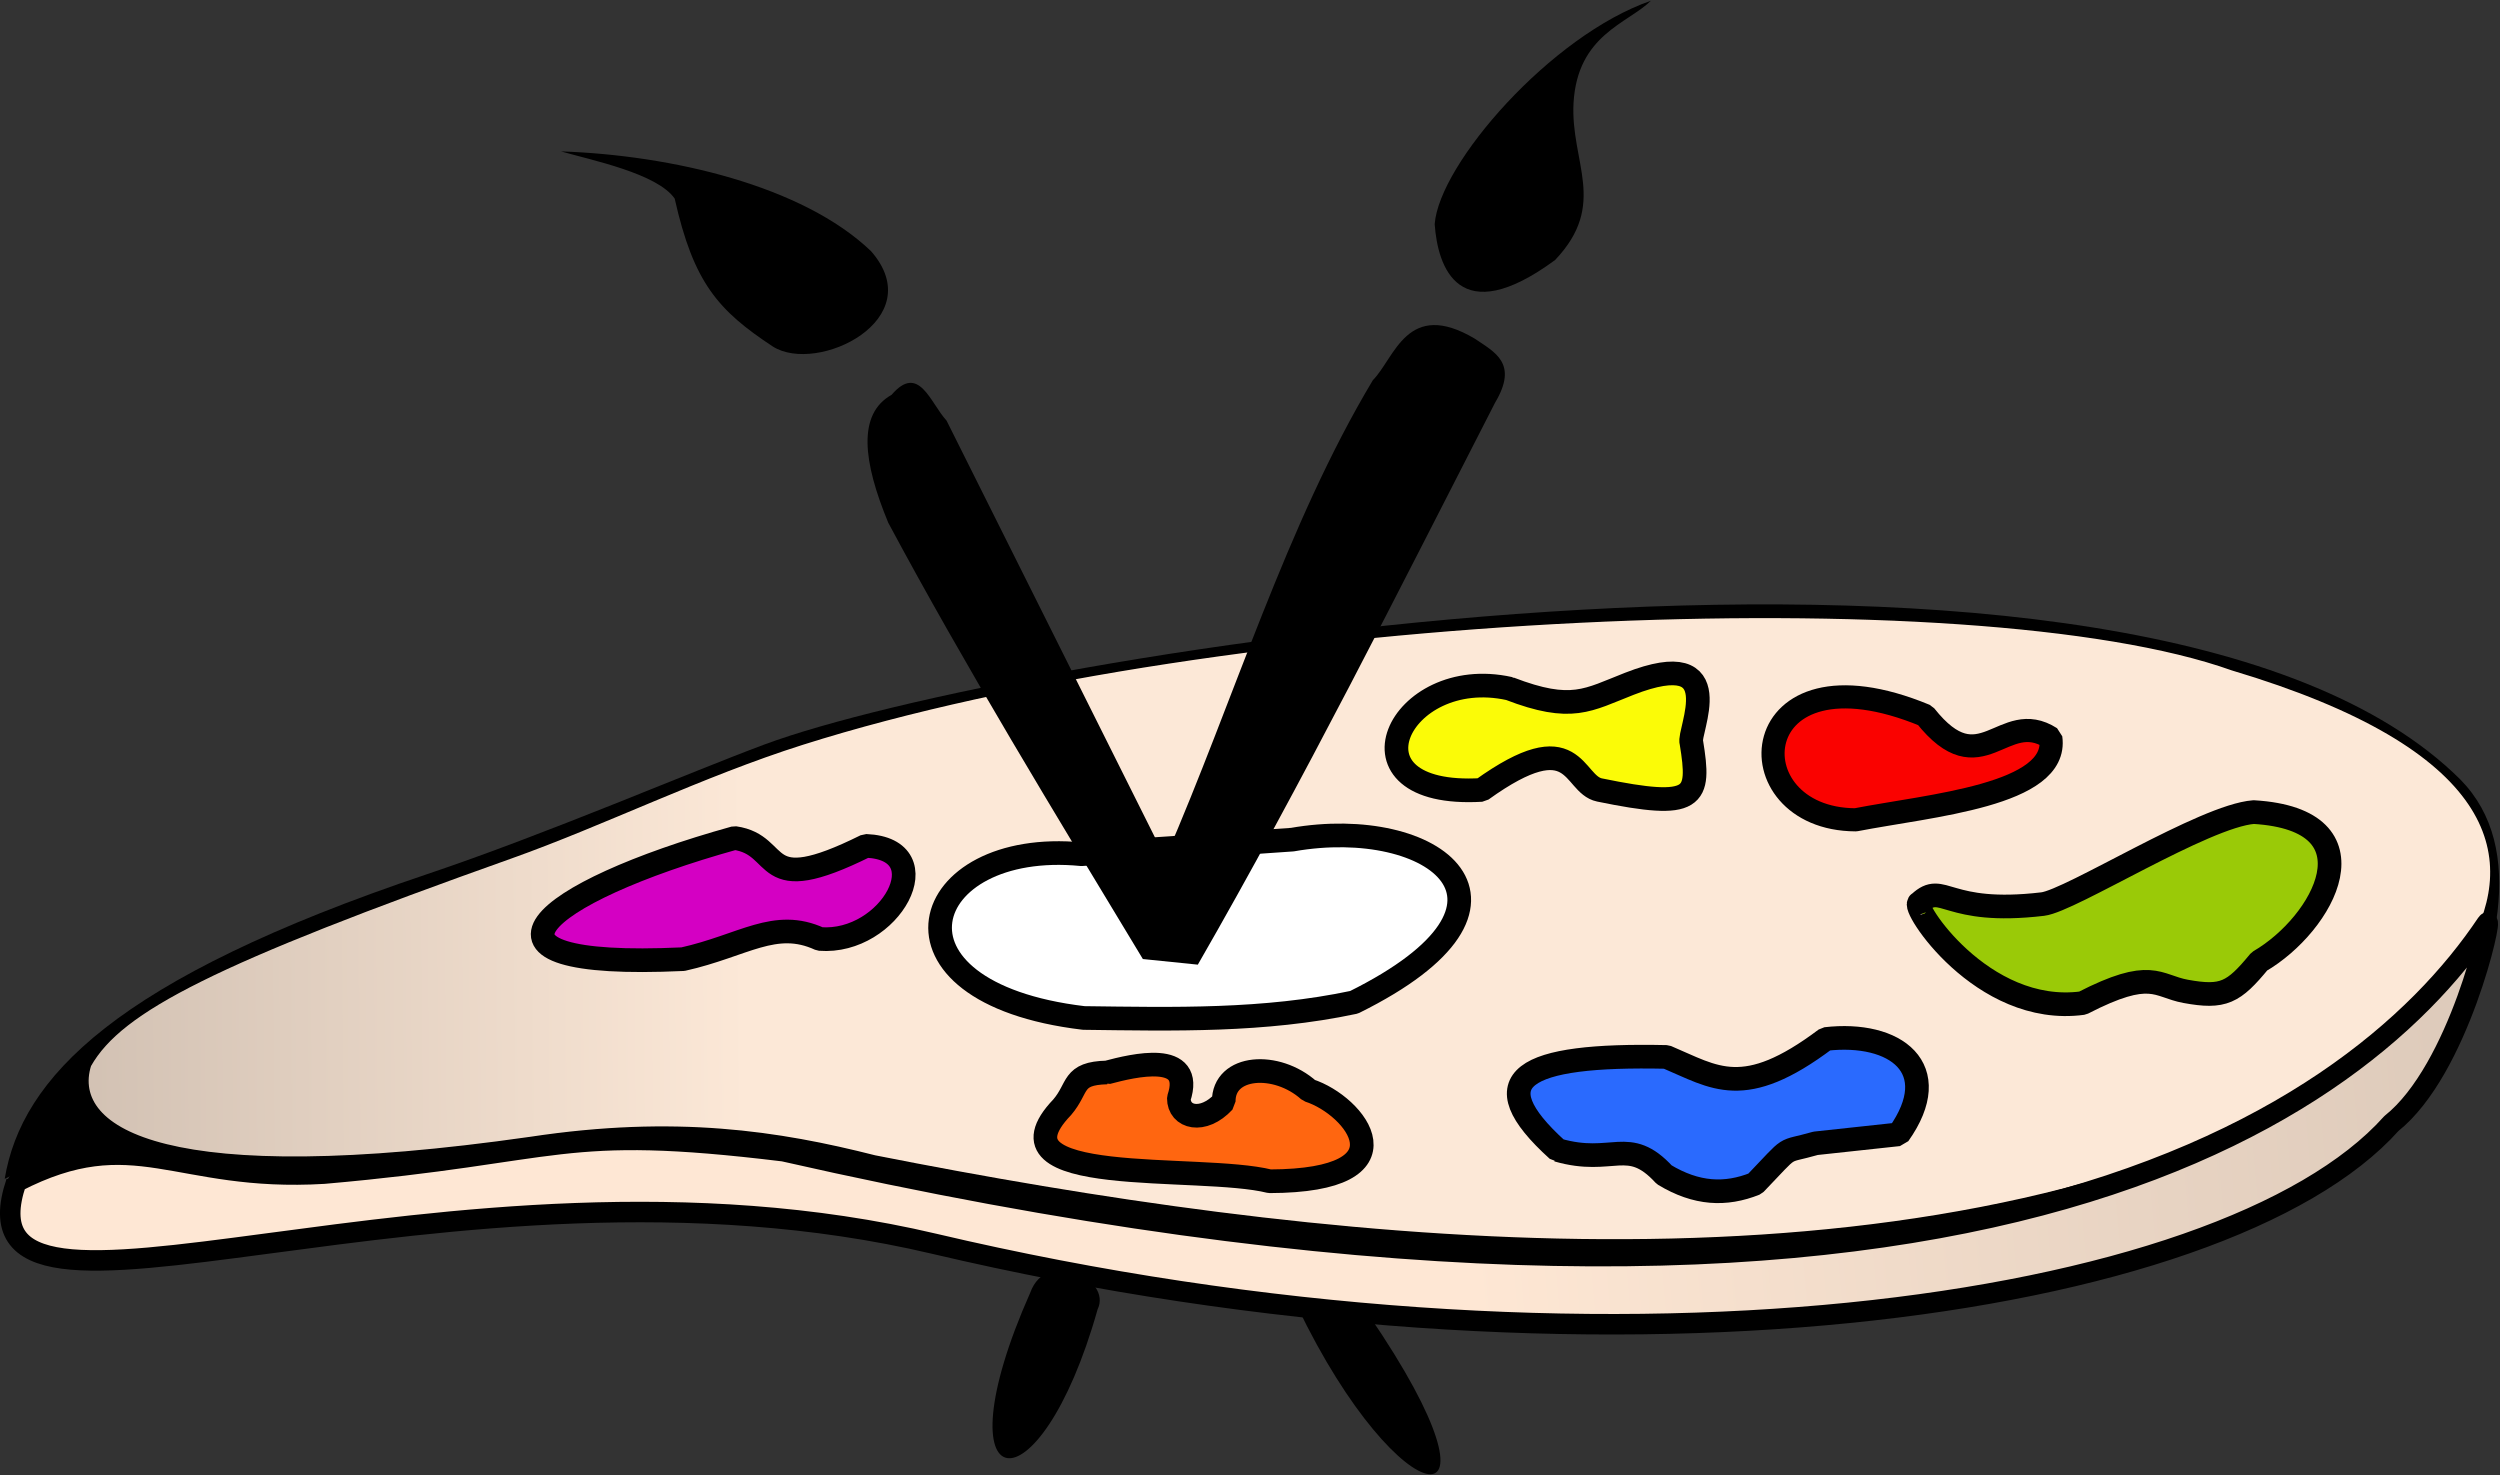 <?xml version="1.0" encoding="UTF-8" standalone="no"?>
<!-- Created with Inkscape (http://www.inkscape.org/) -->

<svg
   version="1.1"
   id="svg1"
   width="1797.36"
   height="1060.476"
   viewBox="0 0 1797.36 1060.476"
   sodipodi:docname="paleta 300 white.svg"
   xml:space="preserve"
   inkscape:version="1.4 (86a8ad7, 2024-10-11)"
   inkscape:export-filename="paleta.300 white.png"
   inkscape:export-xdpi="16.023499"
   inkscape:export-ydpi="16.023499"
   xmlns:inkscape="http://www.inkscape.org/namespaces/inkscape"
   xmlns:sodipodi="http://sodipodi.sourceforge.net/DTD/sodipodi-0.dtd"
   xmlns:xlink="http://www.w3.org/1999/xlink"
   xmlns="http://www.w3.org/2000/svg"
   xmlns:svg="http://www.w3.org/2000/svg"><rect x="0" y="0" width="1797.36" height="1060.476" fill="#333333" stroke="none"/><defs
     id="defs1"><linearGradient
       id="linearGradient29"
       inkscape:collect="always"><stop
         style="stop-color:#fee7d4;stop-opacity:1;"
         offset="0"
         id="stop29" /><stop
         style="stop-color:#beafa2;stop-opacity:1;"
         offset="1"
         id="stop30" /></linearGradient><linearGradient
       id="linearGradient27"
       inkscape:collect="always"><stop
         style="stop-color:#fce8d7;stop-opacity:1;"
         offset="0"
         id="stop27" /><stop
         style="stop-color:#fce8d7;stop-opacity:0;"
         offset="1"
         id="stop28" /></linearGradient><linearGradient
       inkscape:collect="always"
       xlink:href="#linearGradient27"
       id="linearGradient28"
       x1="-1320.677"
       y1="487.122"
       x2="-4189.292"
       y2="511.677"
       gradientUnits="userSpaceOnUse" /><linearGradient
       inkscape:collect="always"
       xlink:href="#linearGradient29"
       id="linearGradient30"
       x1="-801.95"
       y1="663.49"
       x2="611.872"
       y2="535.886"
       gradientUnits="userSpaceOnUse" /></defs><sodipodi:namedview
     id="namedview1"
     pagecolor="#ffffff"
     bordercolor="#000000"
     borderopacity="0.25"
     inkscape:showpageshadow="2"
     inkscape:pageopacity="0.0"
     inkscape:pagecheckerboard="0"
     inkscape:deskcolor="#d1d1d1"
     showgrid="false"
     inkscape:zoom="0.504"
     inkscape:cx="1413.6905"
     inkscape:cy="495.03968"
     inkscape:window-width="2056"
     inkscape:window-height="1173"
     inkscape:window-x="4461"
     inkscape:window-y="21"
     inkscape:window-maximized="0"
     inkscape:current-layer="g1" /><g
     inkscape:groupmode="layer"
     inkscape:label="Image"
     id="g1"
     transform="translate(1857.627,257.147)"><path
       style="fill:#000000;fill-opacity:1;stroke:#000000;stroke-width:1.134;stroke-linecap:square;stroke-linejoin:bevel;stroke-dashoffset:53.964;stroke-opacity:0;paint-order:markers stroke fill"
       d="m -1854.262,590.408 c 12.119,-72.592 79.181,-143.64 303.826,-219.131 85.749,-28.816 188.013,-72.953 242.558,-93.232 171.776,-63.864 989.472,-202.765 1218.963,25.096 24.603,24.956 31.101,58.147 26.896,94.92 -17.997,157.383 -405.446,359.704 -1232.804,171.543 -162.556,-19.811 -171.756,10.501 -345.728,25.774 -106.725,6.458 -128.607,-48.875 -213.71,-4.97 z"
       id="path2"
       sodipodi:nodetypes="csscsccc" /><path
       style="fill:#000000;fill-opacity:1;stroke:#000000;stroke-width:1.134;stroke-linecap:square;stroke-linejoin:bevel;stroke-dashoffset:53.964;stroke-opacity:0;paint-order:markers stroke fill"
       d="m -1454.283,-148.299 c 79.191,2.693 173.598,24.552 222.868,71.709 42.929,49.042 -38.546,88.882 -70.574,68.586 -39.344,-25.971 -56.969,-45.754 -70.574,-106.358 -12.565,-18.09 -59.741,-27.614 -81.72,-33.937 z"
       id="path4"
       sodipodi:nodetypes="ccccc" /><path
       style="fill:#000000;fill-opacity:1;stroke:#000000;stroke-width:1.134;stroke-linecap:square;stroke-linejoin:bevel;stroke-dashoffset:53.964;stroke-opacity:0;paint-order:markers stroke fill"
       d="m -670.714,-256.611 c -71.953,24.908 -152.257,117.348 -155.459,160.606 2.152,30.734 17.079,76.881 86.566,25.798 38.146,-40.152 10.988,-70.119 13.257,-112.848 2.807,-49.213 38.942,-57.117 55.637,-73.556 z"
       id="path5"
       sodipodi:nodetypes="ccccc" /><path
       style="mix-blend-mode:difference;fill:url(#linearGradient28);fill-opacity:1;stroke:#000000;stroke-width:1.134;stroke-linecap:square;stroke-linejoin:bevel;stroke-dashoffset:53.964;stroke-opacity:1;paint-order:markers stroke fill"
       d="m -1792.72,509.052 c 22.376,-39.55 89.346,-73.628 302.671,-149.548 66.504,-23.668 137.442,-58.912 209.376,-81.694 304.375,-96.398 842.319,-119.753 1027.724,-53.519 380.273,113.39 67.414,309.02 23.926,322.501 -291.609,135.063 -687.978,88.874 -999.617,27.203 -69.185,-17.569 -143.513,-29.057 -247.845,-13.266 -261.67,37.374 -330.364,-6.158 -316.236,-51.676 z"
       id="path18"
       sodipodi:nodetypes="cssccccc" /><path
       style="fill:#fbfb07;stroke:#000000;stroke-width:17.008;stroke-linecap:square;stroke-linejoin:bevel;stroke-dasharray:none;stroke-dashoffset:53.964;stroke-opacity:1;paint-order:markers stroke fill;fill-opacity:1"
       d="m -772.433,237.917 c 44.954,17.276 56.284,8.221 86.215,-3.456 74.263,-28.972 41.642,35.205 44.618,42.241 6.519,40.125 3.464,48.411 -66.092,34.09 -19.883,-4.093 -16.353,-49.185 -84.752,-0.013 -104.676,6.172 -59.731,-90.526 20.011,-72.862 z"
       id="path6"
       sodipodi:nodetypes="cscscc" /><path
       style="fill:#fa0200;stroke:#000000;stroke-width:16.63;stroke-linecap:square;stroke-linejoin:bevel;stroke-dasharray:none;stroke-dashoffset:53.964;stroke-opacity:1;paint-order:markers stroke fill;fill-opacity:1"
       d="m -383.207,273.384 c -34.486,-22.095 -50.022,34.773 -90.323,-16.129 -131.475,-54.432 -139.688,74.592 -50,75 53.626,-10.416 146.139,-17.709 140.323,-58.871 z"
       id="path7"
       sodipodi:nodetypes="cccc" /><path
       style="fill:#9aca07;fill-opacity:1;stroke:#000000;stroke-width:17.008;stroke-linecap:square;stroke-linejoin:bevel;stroke-dasharray:none;stroke-dashoffset:53.964;stroke-opacity:1;paint-order:markers stroke fill"
       d="m -477.627,392.025 c 17.116,-15.938 18.593,9.116 88.596,0.81 20.04,-2.378 116.217,-63.497 151.726,-66.133 91.302,5.471 50.346,80.455 4.032,107.348 -18.561,22.482 -25.834,26.525 -53.042,21.522 -20.758,-3.817 -24.484,-17.076 -74.019,8.451 -72.727,9.8 -124.388,-71.393 -117.294,-71.998 z"
       id="path8"
       sodipodi:nodetypes="csccscc" /><path
       style="fill:#2a6afe;stroke:#000000;stroke-width:17.008;stroke-linecap:square;stroke-linejoin:bevel;stroke-dasharray:none;stroke-dashoffset:53.964;stroke-opacity:1;paint-order:markers stroke fill;fill-opacity:1"
       d="m -737.76,569.666 c -56.666,-51.21 -25.716,-69.233 78.226,-66.935 34.792,14.657 55.387,31.591 114.516,-12.903 49.984,-5.765 86.235,20.848 52.419,68.548 l -59.677,6.452 c -25.907,7.442 -15.194,-0.411 -43.548,29.032 -21.178,8.471 -42.076,7.618 -65.323,-6.452 -25.924,-28.154 -36.75,-6.229 -76.613,-17.742 z"
       id="path9"
       sodipodi:nodetypes="cccccccc" /><path
       style="fill:#ff6610;stroke:#000000;stroke-width:17.008;stroke-linecap:square;stroke-linejoin:bevel;stroke-dasharray:none;stroke-dashoffset:53.964;stroke-opacity:1;paint-order:markers stroke fill;fill-opacity:1"
       d="m -1061.705,513.894 c 18.851,-5.015 63.155,-15.839 51.613,18.548 -0.091,13.892 17.379,18.467 32.258,2.419 -0.279,-26.365 37.916,-29.007 61.29,-8.065 33.579,10.781 76.637,65.028 -28.226,65.323 -50.902,-12.709 -205.299,5.343 -149.194,-53.226 12.144,-14.2 6.531,-24.383 32.258,-25 z"
       id="path10"
       sodipodi:nodetypes="ccccccc" /><path
       style="fill:#d400c3;stroke:#000000;stroke-width:17.008;stroke-linecap:square;stroke-linejoin:bevel;stroke-dasharray:none;stroke-dashoffset:53.964;stroke-opacity:1;paint-order:markers stroke fill;fill-opacity:1"
       d="m -1366.588,432.44 c -169.452,7.902 -103.706,-47.966 37.097,-87.097 35.818,5.087 16.048,44.549 94.355,5.645 55.102,2.219 17.593,70.883 -33.065,66.935 -32.347,-14.872 -54.849,4.797 -98.387,14.516 z"
       id="path11"
       sodipodi:nodetypes="ccccc" /><path
       style="opacity:1;mix-blend-mode:normal;fill:#ffffff;fill-opacity:1;stroke:#000000;stroke-width:17.008;stroke-linecap:square;stroke-linejoin:bevel;stroke-dasharray:none;stroke-dashoffset:53.964;stroke-opacity:1;paint-order:markers stroke fill"
       d="m -1080.096,356.981 c -118.088,-11.46 -152.58,99.355 1.613,117.742 64.785,0.825 129.57,2.491 194.355,-11.29 142.912,-70.829 57.45,-134.78 -44.355,-116.935 z"
       id="path17"
       sodipodi:nodetypes="ccccc" /><path
       style="fill:#000000;fill-opacity:1;stroke:#000000;stroke-width:1.134;stroke-linecap:square;stroke-linejoin:bevel;stroke-dashoffset:53.964;stroke-opacity:0;paint-order:markers stroke fill"
       d="m -1035.974,432.35 39.516,4.032 c 75.754,-131.666 144.107,-268.265 213.71,-404.032 16.961,-28.402 -0.322,-36.259 -14.516,-45.968 -48.777,-28.957 -57.502,13.75 -73.387,29.839 -62.276,104.062 -99.491,229.008 -149.194,343.548 l -157.258,-314.516 c -11.715,-12.739 -19.878,-41.463 -39.516,-18.548 -24.765,13.874 -20.54,48.041 -2.419,91.935 55.228,103.122 119.519,208.509 183.065,313.71 z"
       id="path14"
       sodipodi:nodetypes="cccccccccc" /><path
       style="fill:#000000;fill-opacity:1;stroke:#000000;stroke-width:1.134;stroke-linecap:square;stroke-linejoin:bevel;stroke-dashoffset:53.964;stroke-opacity:0;paint-order:markers stroke fill"
       d="m -1068.515,684.224 c -42.208,149.88 -115.548,139.139 -48.387,-12.097 11.523,-32.12 59.053,-9.951 48.387,12.097 z"
       id="path15"
       sodipodi:nodetypes="ccc" /><path
       style="fill:#000000;fill-opacity:1;stroke:#000000;stroke-width:1.134;stroke-linecap:square;stroke-linejoin:bevel;stroke-dashoffset:53.964;stroke-opacity:0;paint-order:markers stroke fill"
       d="m -924.983,682.115 c 73.936,154.084 160.262,165.245 51.613,6.452 z"
       id="path16"
       sodipodi:nodetypes="ccc" /><path
       style="fill:url(#linearGradient30);fill-opacity:1;stroke:#000000;stroke-width:14.74;stroke-linecap:square;stroke-linejoin:bevel;stroke-dasharray:none;stroke-dashoffset:53.964;stroke-opacity:1;paint-order:markers stroke fill"
       d="m -1845.904,592.636 c -48.095,141.591 309.056,-38.335 659.796,44.389 477.186,112.547 926.996,48.777 1047.739,-86.406 48.741,-38.838 73.44,-151.183 68.772,-144.189 -97.936,146.751 -397.323,352.261 -1224.681,164.1 -162.556,-19.811 -156.434,0.823 -330.406,16.096 -106.725,6.458 -136.117,-37.896 -221.22,6.009 z"
       id="path2-4"
       sodipodi:nodetypes="cscsccc" /></g></svg>
